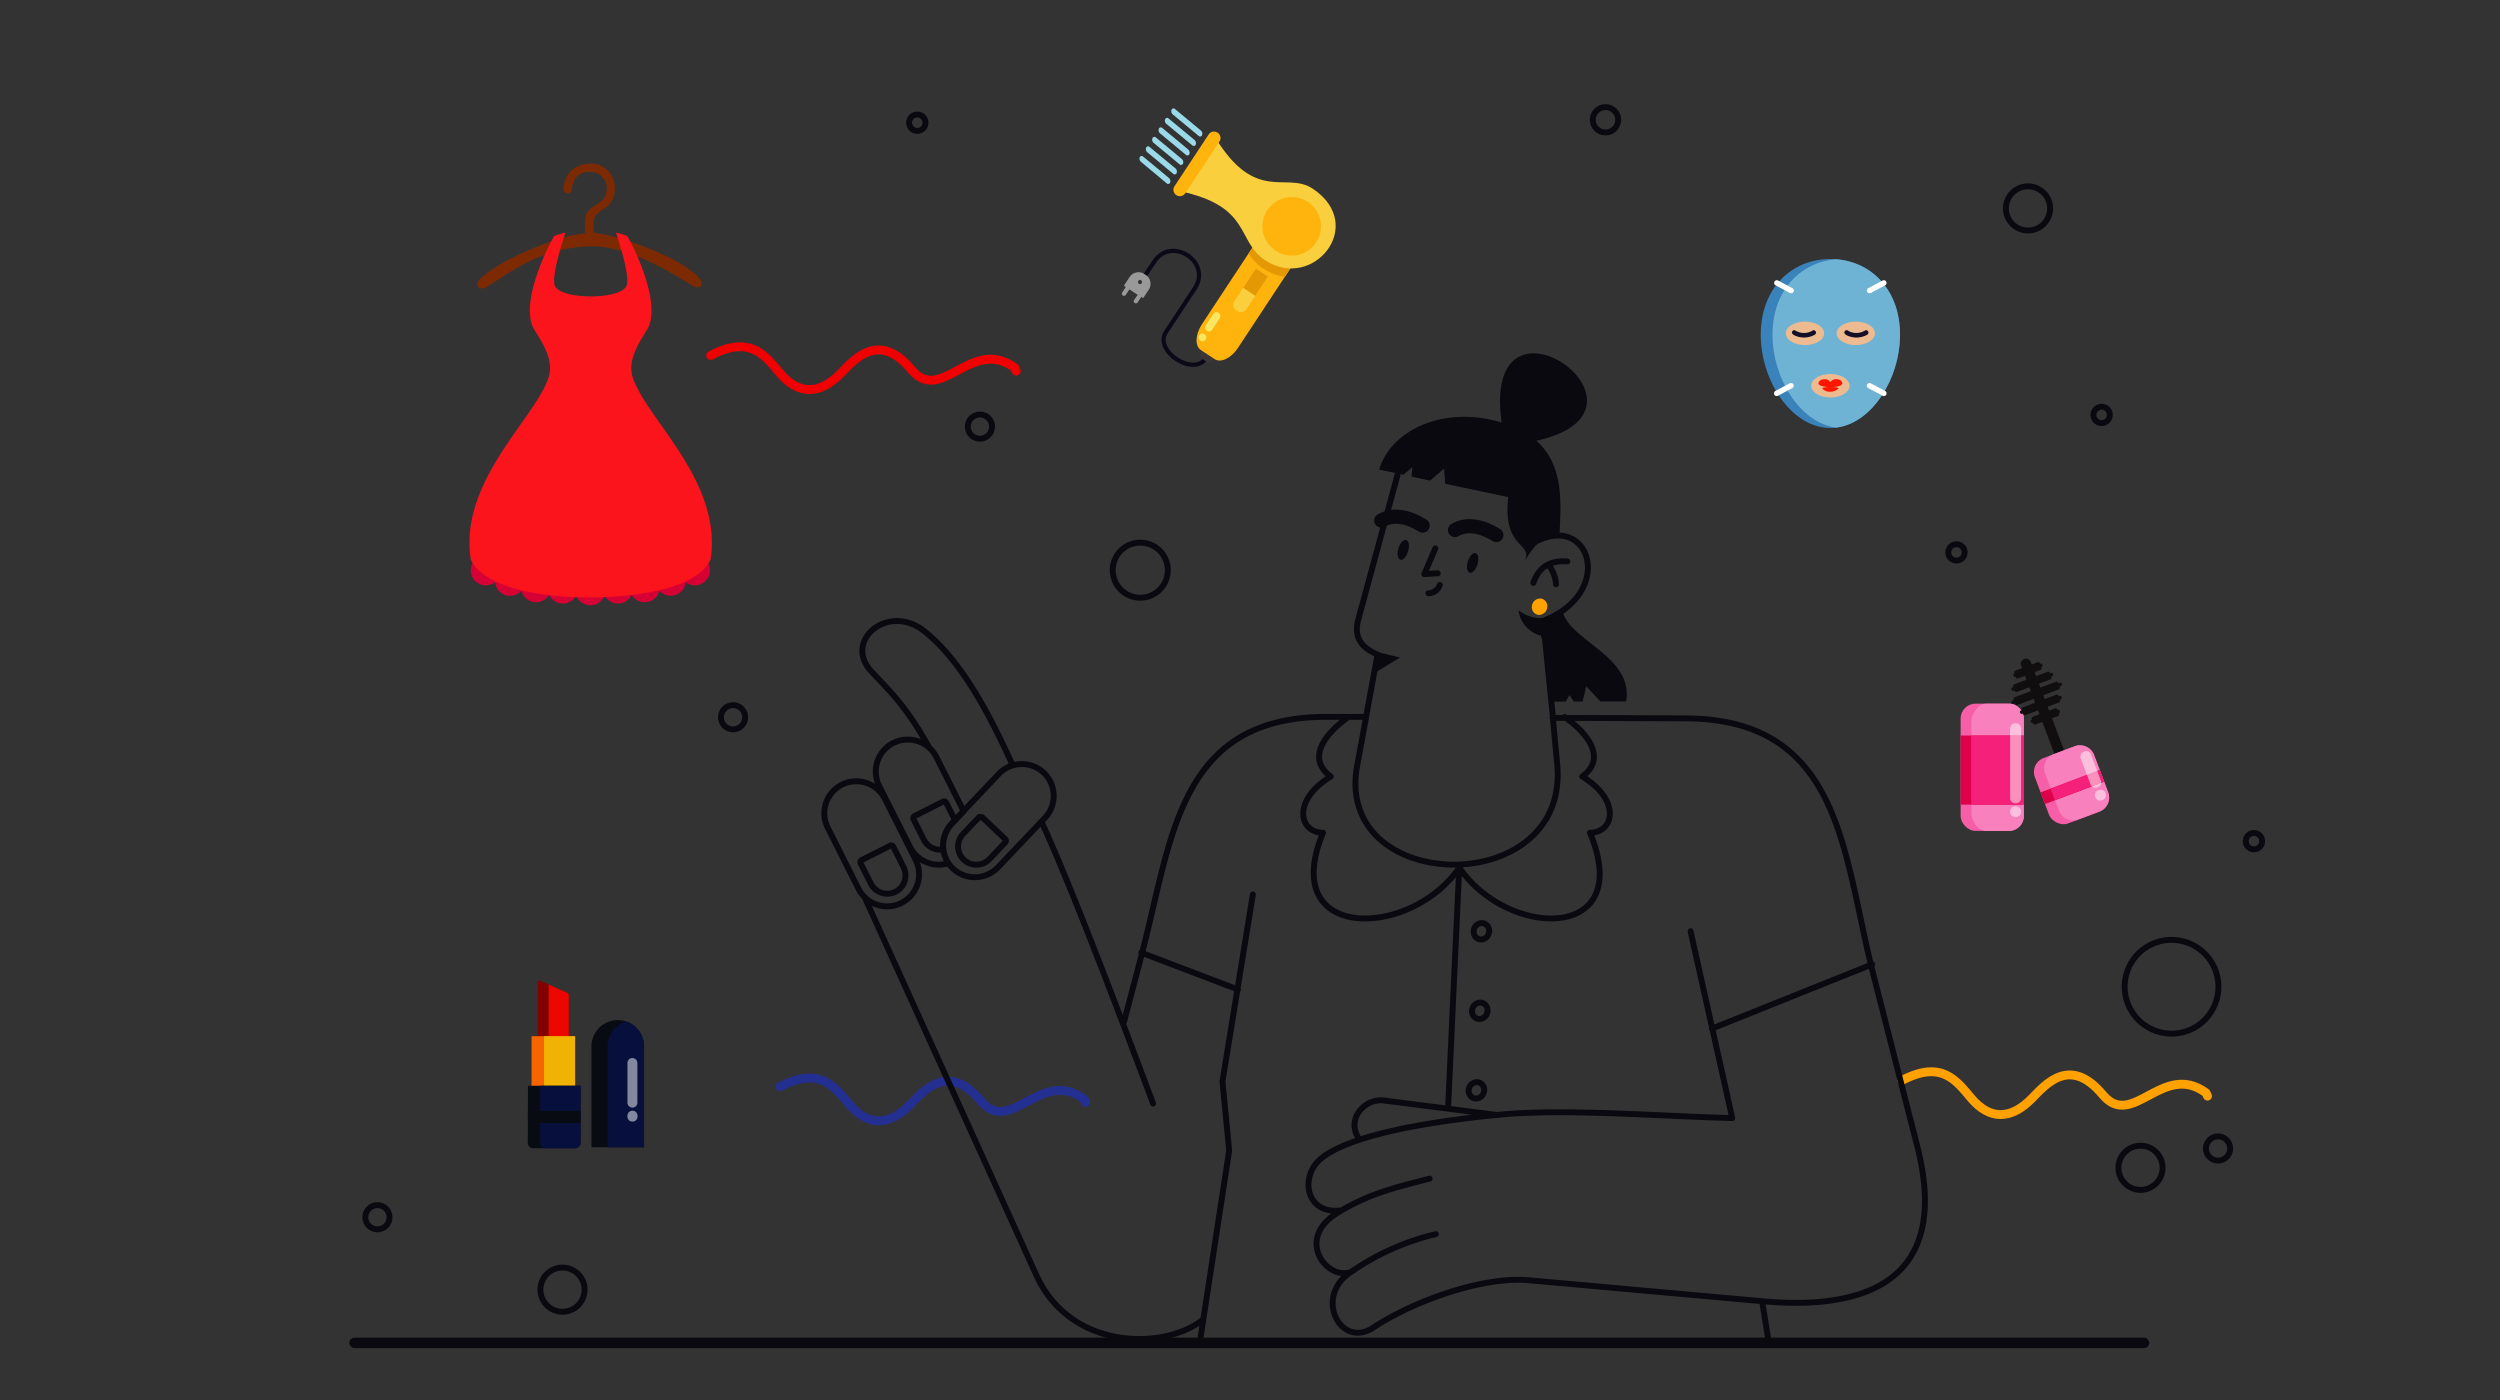 <svg id="Blanja_-_Ecomerce_Illustration_Kit" data-name="Blanja - Ecomerce Illustration Kit" xmlns="http://www.w3.org/2000/svg" viewBox="0 0 600 336"><rect x="0" y="0" width="600" height="336" fill="#333333" stroke="none"/><defs><style>.cls-1{fill:none;}.cls-2,.cls-3{fill:#0a0910;}.cls-10,.cls-11,.cls-12,.cls-13,.cls-14,.cls-17,.cls-18,.cls-19,.cls-21,.cls-22,.cls-23,.cls-24,.cls-25,.cls-26,.cls-27,.cls-28,.cls-29,.cls-3,.cls-30,.cls-31,.cls-33,.cls-34,.cls-35,.cls-37,.cls-38,.cls-39,.cls-40,.cls-41,.cls-42,.cls-43,.cls-44,.cls-6,.cls-9{fill-rule:evenodd;}.cls-39,.cls-9{fill:#fff;}.cls-4{fill:none;}.cls-5{fill:#f65fa8;}.cls-6{fill:#f881bd;}.cls-7{fill:#dc0149;}.cls-8{fill:#f42079;}.cls-9{opacity:0.5;}.cls-10{fill:#110e0f;}.cls-11{fill:#820001;}.cls-12{fill:#eb0700;}.cls-13{fill:#090b12;}.cls-14{fill:#07103d;}.cls-15{fill:#f76501;}.cls-16{fill:#f0b203;}.cls-17,.cls-18,.cls-19,.cls-20,.cls-21,.cls-25,.cls-40,.cls-41,.cls-42,.cls-43{fill:none;}.cls-17{stroke:#ffa100;}.cls-17,.cls-18,.cls-19,.cls-40,.cls-41,.cls-42,.cls-43{stroke-linecap:round;stroke-linejoin:round;}.cls-17,.cls-18,.cls-19{stroke-width:2.13px;}.cls-18{stroke:#242f92;}.cls-19{stroke:#f00000;}.cls-20,.cls-21,.cls-40,.cls-41,.cls-42,.cls-43{stroke:#0a0910;}.cls-20,.cls-21,.cls-25{stroke-miterlimit:22.93;}.cls-20,.cls-21,.cls-40{stroke-width:1.42px;}.cls-22{fill:#7d2a03;}.cls-23{fill:#d70034;}.cls-24{fill:#fc141c;}.cls-25{stroke:#0b0817;stroke-width:1.01px;}.cls-26{fill:#999;}.cls-27{fill:#3c3636;}.cls-28,.cls-32{fill:#ffb30d;}.cls-29{fill:#e39804;}.cls-30{fill:#f9cf3d;}.cls-31{fill:#f9e662;}.cls-33{fill:#99d9e8;}.cls-34{fill:#3a82ba;}.cls-35{fill:#6fb3d4;}.cls-36{fill:#eebb90;}.cls-37{fill:#ff1500;}.cls-38{fill:#141028;}.cls-41{stroke-width:1.42px;}.cls-42{stroke-width:3.4px;}.cls-43{stroke-width:3.4px;}.cls-44{fill:#ffa100;}</style></defs><title>Belanja - E-comerce Illustrstion Kit</title><g id="Shoping"><rect class="cls-1" x="-0.17" y="0.36" width="600" height="336"/><rect class="cls-2" x="83.83" y="321.03" width="432" height="2.52" rx="1.26" ry="1.26"/><path class="cls-3" d="M368.74,105.78c6.76,6,5.87,15.25,5.54,22.65-1.93.16-4.72-.33-8.72,6.88,3.23-5.35-5.11-2.81-3.58-16l-15.12-3.2-.3-3.63-3.35,2.86-4.43-.94.18-2.26-2.1,1.78L331,112.71c2.61-9.16,15.13-15.62,29.39-11.32C355.38,65.2,402.16,98.4,368.74,105.78Z"/><path class="cls-3" d="M390.27,168.35l-6.17,0-3.4-3.63-.87,3.65h-2.09l-1.07-1.55-.92,1.56-3.9,0-1.22-15.21a6.53,6.53,0,0,1-.72,0l-.39-4.39a10.76,10.76,0,0,0,5.45-2.33C376.45,153.84,392.15,157.4,390.27,168.35Z"/><rect class="cls-1" x="455.28" y="148.66" width="60" height="60" rx="2.4" ry="2.4"/><rect class="cls-1" x="105.82" y="220.64" width="69.65" height="69.65" rx="2.79" ry="2.79"/><rect class="cls-5" x="470.55" y="168.88" width="15.17" height="30.53" rx="3.56" ry="3.56"/><path class="cls-6" d="M476.7,168.88h5.46a3.6,3.6,0,0,1,3.56,3.43V196a3.6,3.6,0,0,1-3.56,3.43H476.7c-2,0-3.56-2.49-3.56-4.25v-22C473.14,171.38,474.74,168.88,476.7,168.88Z"/><rect class="cls-7" x="470.55" y="176.53" width="15.17" height="16.58"/><rect class="cls-8" x="473.09" y="176.53" width="12.63" height="16.58"/><path class="cls-9" d="M483.74,173.59h0a1.25,1.25,0,0,0-1.31,1.16v16.89a1.25,1.25,0,0,0,1.31,1.16h0a1.25,1.25,0,0,0,1.31-1.16V174.76a1.25,1.25,0,0,0-1.31-1.16Zm0,19.93h0a1.25,1.25,0,0,0-1.31,1.16v.24a1.25,1.25,0,0,0,1.31,1.16h0a1.25,1.25,0,0,0,1.31-1.16v-.24A1.25,1.25,0,0,0,483.74,193.53Z"/><path class="cls-10" d="M485.8,158.15h0a1.23,1.23,0,0,1,1.59.72l8.21,21.81a1.23,1.23,0,0,1-.72,1.59h0a1.23,1.23,0,0,1-1.59-.72l-8.21-21.81A1.23,1.23,0,0,1,485.8,158.15Z"/><path class="cls-10" d="M483.32,161.68l.19-.07-.05-.11h0c-.08-.22,0-.45.08-.5l5.66-2.13c.13,0,.3.1.39.32h0a.77.77,0,0,1,0,.11l.19-.07c.13,0,.3.1.39.32h0c.08.22,0,.45-.08.5l-.19.07.05.11h0c.08.22,0,.45-.08.5l-5.66,2.13c-.13,0-.3-.1-.39-.32h0a.72.72,0,0,1,0-.11l-.19.07c-.13,0-.3-.1-.39-.32h0C483.15,161.95,483.19,161.72,483.32,161.68Z"/><rect class="cls-5" x="489.58" y="179.94" width="15.17" height="16.76" rx="3.56" ry="3.56" transform="translate(-34.47 187.28) rotate(-20.63)"/><path class="cls-6" d="M492.87,181l5.11-1.92a3.59,3.59,0,0,1,4.53,1.93l3.51,9.31a3.59,3.59,0,0,1-2.13,4.44l-5.11,1.92a3.56,3.56,0,0,1-4.52-1.91l-3.52-9.34A3.58,3.58,0,0,1,492.87,181Z"/><rect class="cls-7" x="489.78" y="187.37" width="15.17" height="2.99" transform="translate(-34.65 187.38) rotate(-20.63)"/><rect class="cls-8" x="492.24" y="186.92" width="12.63" height="2.99" transform="translate(-34.42 187.76) rotate(-20.63)"/><path class="cls-9" d="M500.17,180.4h0a1.25,1.25,0,0,0-.82,1.55l2.41,6.39a1.25,1.25,0,0,0,1.64.63h0a1.25,1.25,0,0,0,.82-1.55L501.81,181a1.25,1.25,0,0,0-1.64-.63Zm3.48,9.24h0a1.25,1.25,0,0,0-.82,1.55l.08.22a1.25,1.25,0,0,0,1.64.63h0a1.25,1.25,0,0,0,.82-1.55l-.08-.22A1.25,1.25,0,0,0,503.65,189.64Z"/><path class="cls-10" d="M482.94,165l.28-.1a.52.52,0,0,1-.05-.11h0a.4.4,0,0,1,.18-.53l8.13-3.06a.4.4,0,0,1,.49.28h0a.52.52,0,0,1,0,.12l.28-.1a.4.4,0,0,1,.49.28h0a.4.4,0,0,1-.18.53l-.28.1a.53.53,0,0,1,.05.11h0a.4.4,0,0,1-.18.53L484,166.09a.4.4,0,0,1-.49-.28h0a.51.51,0,0,1,0-.12l-.28.1a.4.4,0,0,1-.49-.28h0A.4.4,0,0,1,482.94,165Z"/><path class="cls-10" d="M483,168.13l.34-.13a.42.42,0,0,1-.06-.11h0a.44.44,0,0,1,.25-.56l9.89-3.72a.44.44,0,0,1,.56.25h0a.44.44,0,0,1,0,.12l.34-.13a.44.44,0,0,1,.56.25h0a.44.44,0,0,1-.25.56l-.34.13a.43.43,0,0,1,.06.11h0a.44.44,0,0,1-.25.56l-9.89,3.72a.44.44,0,0,1-.56-.25h0a.44.44,0,0,1,0-.12l-.33.13a.44.44,0,0,1-.56-.25h0A.44.44,0,0,1,483,168.13Z"/><path class="cls-10" d="M485,170.52l.28-.1a.53.53,0,0,1-.05-.11h0a.4.4,0,0,1,.18-.53l8.13-3.06a.4.4,0,0,1,.49.28h0a.52.52,0,0,1,0,.12l.28-.1a.4.4,0,0,1,.49.28h0a.4.4,0,0,1-.18.53l-.28.1a.51.51,0,0,1,.05.11h0a.4.4,0,0,1-.18.53l-8.13,3.06a.4.4,0,0,1-.49-.28h0a.51.51,0,0,1,0-.12l-.28.1a.4.4,0,0,1-.49-.28h0A.4.4,0,0,1,485,170.52Z"/><path class="cls-10" d="M487.49,172.76l.19-.07-.05-.11h0c-.08-.22,0-.45.08-.5l5.66-2.13c.13,0,.3.1.39.32h0a.77.77,0,0,1,0,.11l.19-.07c.13,0,.3.1.39.32h0c.08.22,0,.45-.08.5l-.19.07.05.11h0c.08.22,0,.45-.08.5l-5.66,2.13c-.13,0-.3-.1-.39-.32h0a.72.72,0,0,1,0-.11l-.19.07c-.13,0-.3-.1-.39-.32h0C487.33,173,487.36,172.81,487.49,172.76Z"/><path class="cls-11" d="M129.63,235.36l6.34,2.86c.27.12.53.24.53.53v11.1a.53.53,0,0,1-.53.53h-6.34a.53.53,0,0,1-.53-.53v-14C129.1,235.6,129.37,235.24,129.63,235.36Z"/><path class="cls-12" d="M131.67,236.28l4.3,1.94c.27.12.53.24.53.53v11.1a.53.53,0,0,1-.53.53h-4.3Z"/><path class="cls-13" d="M148.26,244.81h0a6.33,6.33,0,0,1,6.31,6.31v24.22H141.95V251.13A6.33,6.33,0,0,1,148.26,244.81Z"/><path class="cls-14" d="M150.2,245.12a6.34,6.34,0,0,1,4.38,6v24.22h-8.75V251.13A6.34,6.34,0,0,1,150.2,245.12Z"/><rect class="cls-15" x="127.58" y="248.69" width="10.45" height="15.02"/><rect class="cls-16" x="130.58" y="248.69" width="7.44" height="15.02"/><path class="cls-13" d="M126.71,260.57h12.63v13.69a1.34,1.34,0,0,1-1.33,1.33H128a1.34,1.34,0,0,1-1.33-1.33Z"/><path class="cls-14" d="M129.86,260.57h9.24a.24.24,0,0,1,.24.24v13.45a1.34,1.34,0,0,1-1.33,1.33h-7.05a1.34,1.34,0,0,1-1.33-1.33V260.81A.24.24,0,0,1,129.86,260.57Z"/><path class="cls-9" d="M151.78,266.57h0a1.19,1.19,0,0,0-1.19,1.19V268a1.19,1.19,0,0,0,1.19,1.19h0A1.19,1.19,0,0,0,153,268v-.24a1.19,1.19,0,0,0-1.19-1.19Zm0-12.65h0a1.19,1.19,0,0,0-1.19,1.19v9.53a1.19,1.19,0,0,0,1.19,1.19h0a1.19,1.19,0,0,0,1.19-1.19v-9.53A1.19,1.19,0,0,0,151.78,253.93Z"/><path class="cls-13" d="M126.71,266.62h12.63v2.6a.31.31,0,0,1-.31.31H127a.31.31,0,0,1-.31-.31Z"/><path class="cls-17" d="M456.46,259.31c9.65-5.08,13.17.21,16.68,4.32,4.39,5.14,9.45,5.17,14.51,0,3.38-3.46,9.16-10.27,17-.9,7.15,8.58,14.38-8.13,24.81-.44l.34.78"/><path class="cls-18" d="M187.21,260.81c9.65-5.08,13.17.21,16.68,4.32,4.39,5.14,9.45,5.17,14.51,0,3.38-3.46,9.16-10.27,17-.9,7.15,8.58,14.38-8.13,24.81-.44l.34.78"/><path class="cls-19" d="M170.56,85.31c9.65-5.08,13.17.21,16.68,4.32,4.39,5.14,9.45,5.17,14.51,0,3.38-3.46,9.16-10.27,17-.9,7.15,8.58,14.38-8.13,24.81-.44l.34.78"/><circle class="cls-20" cx="385.32" cy="28.75" r="3.05"/><path class="cls-21" d="M135,314.82a5.3,5.3,0,1,0-5.3-5.3A5.31,5.31,0,0,0,135,314.82Z"/><circle class="cls-20" cx="90.58" cy="292.14" r="2.91"/><path class="cls-21" d="M273.66,143.45a6.61,6.61,0,1,0-6.61-6.61A6.62,6.62,0,0,0,273.66,143.45Z"/><circle class="cls-20" cx="175.93" cy="172.14" r="2.91"/><path class="cls-21" d="M521.17,248.07a11.25,11.25,0,1,0-11.25-11.25A11.27,11.27,0,0,0,521.17,248.07Z"/><path class="cls-21" d="M513.72,285.57a5.3,5.3,0,1,0-5.3-5.3A5.31,5.31,0,0,0,513.72,285.57Z"/><circle class="cls-20" cx="532.33" cy="275.64" r="2.91"/><rect class="cls-4" x="83.52" y="34.06" width="116.47" height="116.47" rx="4.66" ry="4.66"/><path class="cls-22" d="M115.43,66.73c-1.86,1.76-.46,3.11,1.26,2.18,3.91-2.1,12.07-9.43,24.88-9.79,10.24-.29,22.1,8.13,25,9.6,1.66.84,2.48-.48,1.2-2-4.28-5-19.58-10.37-25.3-10.85,0-.77,0-1.55,0-2.32,0-4,5.35-2.62,5.07-8.73a5.73,5.73,0,0,0-5.46-5.57c-2.8,0-5.64,1.08-6.61,4.59-.56,2,.1,2.57.87,2.55,1.09,0,.86-1.36,1.08-2.14a4,4,0,0,1,4.38-3A3.89,3.89,0,0,1,145.62,45c.1,4.46-4,3.55-5,6.77a17.55,17.55,0,0,0-.2,4.26C134.05,56.43,120.11,62.3,115.43,66.73Z"/><path class="cls-23" d="M116.68,133.3a3.62,3.62,0,0,1,3.6,3.22,3.62,3.62,0,0,1,5.72,2.06,3.62,3.62,0,0,1,6,.86,3.62,3.62,0,0,1,6.52.58l0-.06a3.62,3.62,0,0,1,6.41,0,3.62,3.62,0,0,1,6.52-.58,3.62,3.62,0,0,1,6-.86,3.62,3.62,0,0,1,5.72-2.06,3.62,3.62,0,1,1,1.4,3.28,3.62,3.62,0,0,1-6.33,2,3.62,3.62,0,0,1-6.65,1,3.62,3.62,0,0,1-6.5.14,3.66,3.66,0,0,1-.21.47,3.62,3.62,0,0,1-6.59-.46,3.62,3.62,0,0,1-6.5-.14,3.62,3.62,0,0,1-6.65-1,3.62,3.62,0,0,1-6.33-2,3.62,3.62,0,1,1-2.19-6.5Z"/><path class="cls-24" d="M128.11,78.92c2.13,3.44,4.93,7.58,3.51,11.8-3.33,9.91-21.49,24.84-18.64,43.53,2.94,6.55,16,9.19,28.78,9.12s25.84-2.57,28.78-9.12c2.85-18.69-15.31-33.61-18.64-43.53-1.42-4.22,1.38-8.36,3.51-11.8,3.36-6-3.12-19.37-4.88-22.27a16.83,16.83,0,0,0-2.68-.82c.91,2.87,3.23,10.13,2.59,12.56-1,3.67-16.36,3.67-17.34,0-.64-2.43,1.67-9.69,2.59-12.56a16.84,16.84,0,0,0-2.68.82C131.24,59.55,124.76,72.9,128.11,78.92Z"/><circle class="cls-20" cx="504.39" cy="99.58" r="1.97"/><rect class="cls-1" x="254.93" y="16.79" width="79.97" height="79.97" rx="3.2" ry="3.2"/><path class="cls-25" d="M289.41,86c-3,4.5-12.56-1.8-9.58-6.31l6.93-10.5c4.15-6.28-5.56-12.67-9.72-6.42l-2.68,4"/><path class="cls-26" d="M275,66l-.37-.25a2.54,2.54,0,0,0-3.51.72l-1.39,2.12.45.3-.86,1.31a.52.52,0,0,0,.15.72h0a.52.52,0,0,0,.72-.15l.86-1.31,2,1.29L272.18,72a.52.52,0,0,0,.15.72h0a.52.52,0,0,0,.72-.15l.86-1.31.45.3,1.4-2.12A2.54,2.54,0,0,0,275,66Zm-1.13,1.31a.48.48,0,1,1-.67.14A.48.48,0,0,1,273.91,67.27Z"/><path class="cls-27" d="M289.66,86.86l-1.1-.73a1.25,1.25,0,0,1-.29-1.47l1.48-2.25s0,0,.06,0l2.78,1.83s0,0,0,.05l-1.48,2.25A1.25,1.25,0,0,1,289.66,86.86Z"/><path class="cls-28" d="M291.53,86.2,288.19,84c-1.46-1-1.33-3.75.28-6.2l15.42-23.4c.08-.12.2-.17.26-.13l8.39,5.53c.07,0,.06.18,0,.29L297.11,83.5C295.5,85.95,293,87.17,291.53,86.2Z"/><path class="cls-29" d="M299.66,60.83l4.23-6.42c.08-.12.2-.17.26-.13l8.39,5.53c.07,0,.06.18,0,.29l-4.17,6.33a12.25,12.25,0,0,1-8.7-5.6Z"/><path class="cls-30" d="M297.21,74.79l-.77-.51a1.57,1.57,0,0,1-.09-2.15l5-7.65a.07.07,0,0,1,.1,0l2.78,1.83a.07.07,0,0,1,0,.1l-5,7.65A1.57,1.57,0,0,1,297.21,74.79Z"/><path class="cls-29" d="M298.37,69.07l3-4.58a.07.07,0,0,1,.1,0l2.78,1.83a.07.07,0,0,1,0,.1l-3,4.58Z"/><path class="cls-31" d="M292.75,76.35l-1.84,2.79a.93.93,0,0,1-1.28.26h0a.93.93,0,0,1-.26-1.28l1.84-2.79a.93.93,0,0,1,1.28-.26h0A.93.93,0,0,1,292.75,76.35Z"/><path class="cls-31" d="M289.37,81.48h0a.93.93,0,0,1-1.28.26h0a.93.93,0,0,1-.26-1.28h0a.93.93,0,0,1,1.28-.26h0A.93.93,0,0,1,289.37,81.48Z"/><path class="cls-30" d="M315,45.25c-6.34-4.18-13.64,3.75-23.45-12.42l-8.58,13c17.58,3.69,13.64,12,20.67,16.64C315.11,70,328.26,54,315,45.25Z"/><path class="cls-28" d="M292.21,31.83h0a1.54,1.54,0,0,0-2.13.44L281.88,44.7a1.54,1.54,0,0,0,.44,2.13h0a1.54,1.54,0,0,0,2.13-.44L292.65,34A1.54,1.54,0,0,0,292.21,31.83Z"/><circle class="cls-32" cx="310.01" cy="54.32" r="7.03" transform="translate(94.09 283.3) rotate(-56.62)"/><path class="cls-33" d="M273.54,37.73h0a1,1,0,0,0,.3,1.12L280,44a.5.5,0,0,0,.83-.18h0a1,1,0,0,0-.3-1.12l-6.2-5.14A.5.5,0,0,0,273.54,37.73Z"/><path class="cls-33" d="M275.07,35.45h0a1,1,0,0,0,.3,1.12l6.2,5.14a.5.5,0,0,0,.83-.18h0a1,1,0,0,0-.3-1.12l-6.2-5.14A.5.5,0,0,0,275.07,35.45Z"/><path class="cls-33" d="M276.59,33.18h0a1,1,0,0,0,.3,1.12l6.2,5.14a.5.5,0,0,0,.83-.18h0a1,1,0,0,0-.3-1.12L277.42,33A.5.5,0,0,0,276.59,33.18Z"/><path class="cls-33" d="M278.12,30.9h0a1,1,0,0,0,.3,1.12l6.2,5.14a.5.5,0,0,0,.83-.18h0a1,1,0,0,0-.3-1.12l-6.2-5.14A.5.5,0,0,0,278.12,30.9Z"/><path class="cls-33" d="M279.64,28.62h0a1,1,0,0,0,.3,1.12l6.2,5.14a.5.5,0,0,0,.83-.18h0a1,1,0,0,0-.3-1.12l-6.2-5.14A.5.5,0,0,0,279.64,28.62Z"/><path class="cls-33" d="M281.17,26.35h0a1,1,0,0,0,.3,1.12l6.2,5.14a.5.5,0,0,0,.83-.18h0a1,1,0,0,0-.3-1.12L282,26.17A.5.5,0,0,0,281.17,26.35Z"/><path class="cls-21" d="M486.72,55.32a5.3,5.3,0,1,0-5.3-5.3A5.31,5.31,0,0,0,486.72,55.32Z"/><circle class="cls-20" cx="235.18" cy="102.39" r="2.91"/><circle class="cls-20" cx="540.95" cy="201.88" r="1.97"/><rect class="cls-1" x="403.68" y="49.66" width="70.2" height="70.2" rx="2.81" ry="2.81"/><path class="cls-34" d="M439.29,62.16c9.23,0,16.71,7,16.71,18.15s-7.48,22.41-16.71,22.41-16.71-11.21-16.71-22.41S430.06,62.16,439.29,62.16Z"/><path class="cls-35" d="M440.7,62.22c8.57.67,15.3,7.47,15.3,18.09s-6.73,21.25-15.3,22.32c-8.57-1.07-15.3-11.7-15.3-22.32S432.13,62.89,440.7,62.22Z"/><ellipse class="cls-36" cx="433.19" cy="80" rx="4.6" ry="2.82"/><ellipse class="cls-36" cx="445.39" cy="80" rx="4.6" ry="2.82"/><ellipse class="cls-36" cx="439.29" cy="92.58" rx="4.6" ry="2.82"/><path class="cls-37" d="M439.29,91.73a1.56,1.56,0,0,1,1.43-.72c.79,0,1.45.43,1.43,1-.05,1.22-5.72,1.17-5.72,0,0-.53.64-1,1.43-1A1.56,1.56,0,0,1,439.29,91.73Z"/><path class="cls-37" d="M441.17,93.3a2.7,2.7,0,0,1-1.9.72,2.54,2.54,0,0,1-1.88-.71C436.82,92.75,441.82,92.75,441.17,93.3Z"/><path class="cls-38" d="M447.78,80.51a5.29,5.29,0,0,1-4.48,0c-1.31-.61-.32-1.48.08-1.23a4,4,0,0,0,4.31,0C448.14,79.05,449.06,80,447.78,80.51Z"/><path class="cls-38" d="M435.2,80.51a5.29,5.29,0,0,1-4.48,0c-1.31-.61-.32-1.48.08-1.23a4,4,0,0,0,4.31,0C435.56,79.05,436.48,80,435.2,80.51Z"/><path class="cls-39" d="M449,92l3.43,1.83a.65.65,0,0,1,.27.88h0a.65.65,0,0,1-.88.27l-3.43-1.83a.65.65,0,0,1-.27-.88h0A.65.65,0,0,1,449,92Z"/><path class="cls-39" d="M429.52,92l-3.42,1.83a.65.65,0,0,0-.27.88h0a.65.65,0,0,0,.88.27l3.43-1.83a.65.65,0,0,0,.27-.88h0A.65.65,0,0,0,429.52,92Z"/><path class="cls-39" d="M449,70.31l3.42-1.83a.65.65,0,0,0,.27-.88h0a.65.65,0,0,0-.88-.27l-3.43,1.83a.65.65,0,0,0-.26.88h0A.65.65,0,0,0,449,70.31Z"/><path class="cls-39" d="M429.57,70.31l-3.43-1.83a.65.65,0,0,1-.27-.88h0a.65.65,0,0,1,.88-.27l3.43,1.83a.65.65,0,0,1,.27.88h0A.65.65,0,0,1,429.57,70.31Z"/><circle class="cls-20" cx="469.55" cy="132.58" r="1.97"/><circle class="cls-20" cx="220.15" cy="29.45" r="1.97"/><polyline class="cls-40" points="344.48 131.6 341.84 137.77 345.06 137.6"/><path class="cls-41" d="M342.82,142.39a2.9,2.9,0,0,0,2.73-2"/><ellipse class="cls-2" cx="336.15" cy="132.78" rx="2.46" ry="1.21" transform="matrix(0.29, -0.96, 0.96, 0.29, 111.83, 416.17)"/><ellipse class="cls-2" cx="353.45" cy="135.11" rx="2.46" ry="1.21" transform="translate(121.88 434.37) rotate(-73.19)"/><path class="cls-42" d="M349.2,127.2c2.82-1.61,6.36-1,9.94,1.22"/><path class="cls-43" d="M331.5,124.92c2.82-1.61,6.36-1,9.94,1.22"/><path class="cls-44" d="M369.86,143.65a1.87,1.87,0,0,1,1.46,2.25,2,2,0,0,1-2.18,1.67,1.87,1.87,0,0,1-1.46-2.25A2,2,0,0,1,369.86,143.65Z"/><polygon class="cls-3" points="330.23 156.41 336 157.8 329.4 161.81 330.23 156.41"/><path class="cls-3" d="M370.56,152.72a7.27,7.27,0,0,1-6.13-6.28,8.6,8.6,0,0,0,5.74,1.89Z"/><path class="cls-40" d="M368,139.89c1.23-3.57,3.8-5.52,8.17-5.13M297.12,237.49l-23.21-8.85m70.71,67.55a59.55,59.55,0,0,0-20.8,9.39c-8.43,5.92-2,18.19,5.76,13.05,9.47-6.28,26.17-12.38,37.37-11.37l56.17,5.05c25,2.25,45.22-5.16,37-37.3l-10.91-42.68m-99.09-23.93c-11.81,17-43.51,17.57-32.58-8.55-5.8,0-7.52-7.81,1.86-13.48-5.63-4.09-2.07-9.8,4.2-14.28m26.76,36.31c11.81,17,42.16,17.57,31.23-8.55,5.8,0,7.52-7.81-1.86-13.48,5.63-4.09,2.07-9.8-4.2-14.28m-28,94,2.7-58.08m74.15,113.39-1.46-9m-134.76,8.41L295,276.14l-1.61-16.6,7.3-44.88m110.18,32.2,38.46-15.43m-89.85,36.19-27.31-3.5c-4.76-.61-9.33,4.69-5.88,9.35m16.82,9.4c-8.2,2.11-14.74,3.63-22.27,8.32-9.94,6.2-2.52,16,3.24,14.14m81.66-81.82,10,44.82c-16.88-.38-40.12-2.37-56.28-.77C331.79,270.3,319,275,315.65,279.5s-1.56,11.93,6.15,11m-52-45.42q2.46-9.22,4.67-17.8c6.82-26.6,8.81-55.37,44.1-55.23l9.2,0m-88.08,13.7a7.67,7.67,0,0,1,10.82-.28h0a7.67,7.67,0,0,1,.28,10.82l-11.28,11.87a7.67,7.67,0,0,1-10.81.28h0a7.67,7.67,0,0,1-.28-10.81l11.28-11.87m-10.51,11.06-2.1-4.17a.56.56,0,0,0-.76-.25l-6.82,3.44a.59.59,0,0,0-.26.79l2.46,4.88a4.41,4.41,0,0,0,4.68,2.35m-9.53,4.26-2.47-4.9a.56.56,0,0,0-.76-.25l-6.82,3.44a.59.59,0,0,0-.26.79l2.46,4.88a4.41,4.41,0,0,0,5.9,1.95h0a4.41,4.41,0,0,0,1.95-5.9m18.86-11.93a.59.59,0,0,0-.83,0l-3.75,3.94a4.39,4.39,0,0,0,.16,6.19h0a4.39,4.39,0,0,0,6.19-.16l3.77-4a.56.56,0,0,0,0-.79l-5.52-5.24m-12.82-16.87c-5.45-9.84-9.52-13.55-13.8-18.14-6.87-7.36,4.1-16.57,12.77-9.61,9.28,7.46,15.93,20.73,21.16,32.15m6.89,13.5c6.72,14.54,17.88,43.86,26.8,67.67m11.54,52.2c-9.64,7.1-31.47,6.78-39.56-11L207.5,215.29m165.1-43,31.95.12c37.14.14,37.72,32,44.68,59.95m-77.69-96.89a8.17,8.17,0,0,1,1.9,4.77m-159,38.07h0a7.7,7.7,0,0,1,8.49,1.07l.29.27a7.61,7.61,0,0,1,1.52,2.06l6.55,13-2.84,3a7.68,7.68,0,0,0-.85,9.46,7.7,7.7,0,0,1-9.17-3.86L211,188.62a7.7,7.7,0,0,1,3.4-10.31ZM355.9,221.55a1.87,1.87,0,0,1,1.46,2.25,2,2,0,0,1-2.18,1.67,1.87,1.87,0,0,1-1.46-2.25,2,2,0,0,1,2.18-1.67Zm-1.2,38.17a1.87,1.87,0,0,1,1.46,2.25,2,2,0,0,1-2.18,1.67,1.87,1.87,0,0,1-1.46-2.25,2,2,0,0,1,2.18-1.67Zm.81-19.09a1.87,1.87,0,0,1,1.46,2.25,2,2,0,0,1-2.18,1.67,1.87,1.87,0,0,1-1.46-2.25,2,2,0,0,1,2.18-1.67ZM335.4,114,326,148.63c-1.09,4,.37,6.67,4.61,8.47l-2.77,15,0,.14-2.12,11.5c-5.76,31.27,51.15,32.23,48-.35l-1-10.69,0-.42L370.35,149c17.06-6.54,11.64-25.36-1.23-19.27M202.06,188.32h0a7.7,7.7,0,0,1,10.31,3.4l7.39,14.67a7.7,7.7,0,0,1-3.4,10.31h0a7.7,7.7,0,0,1-8.45-1l-.41-.38a7.6,7.6,0,0,1-1.45-2l-7.39-14.67A7.7,7.7,0,0,1,202.06,188.32Z"/></g></svg>